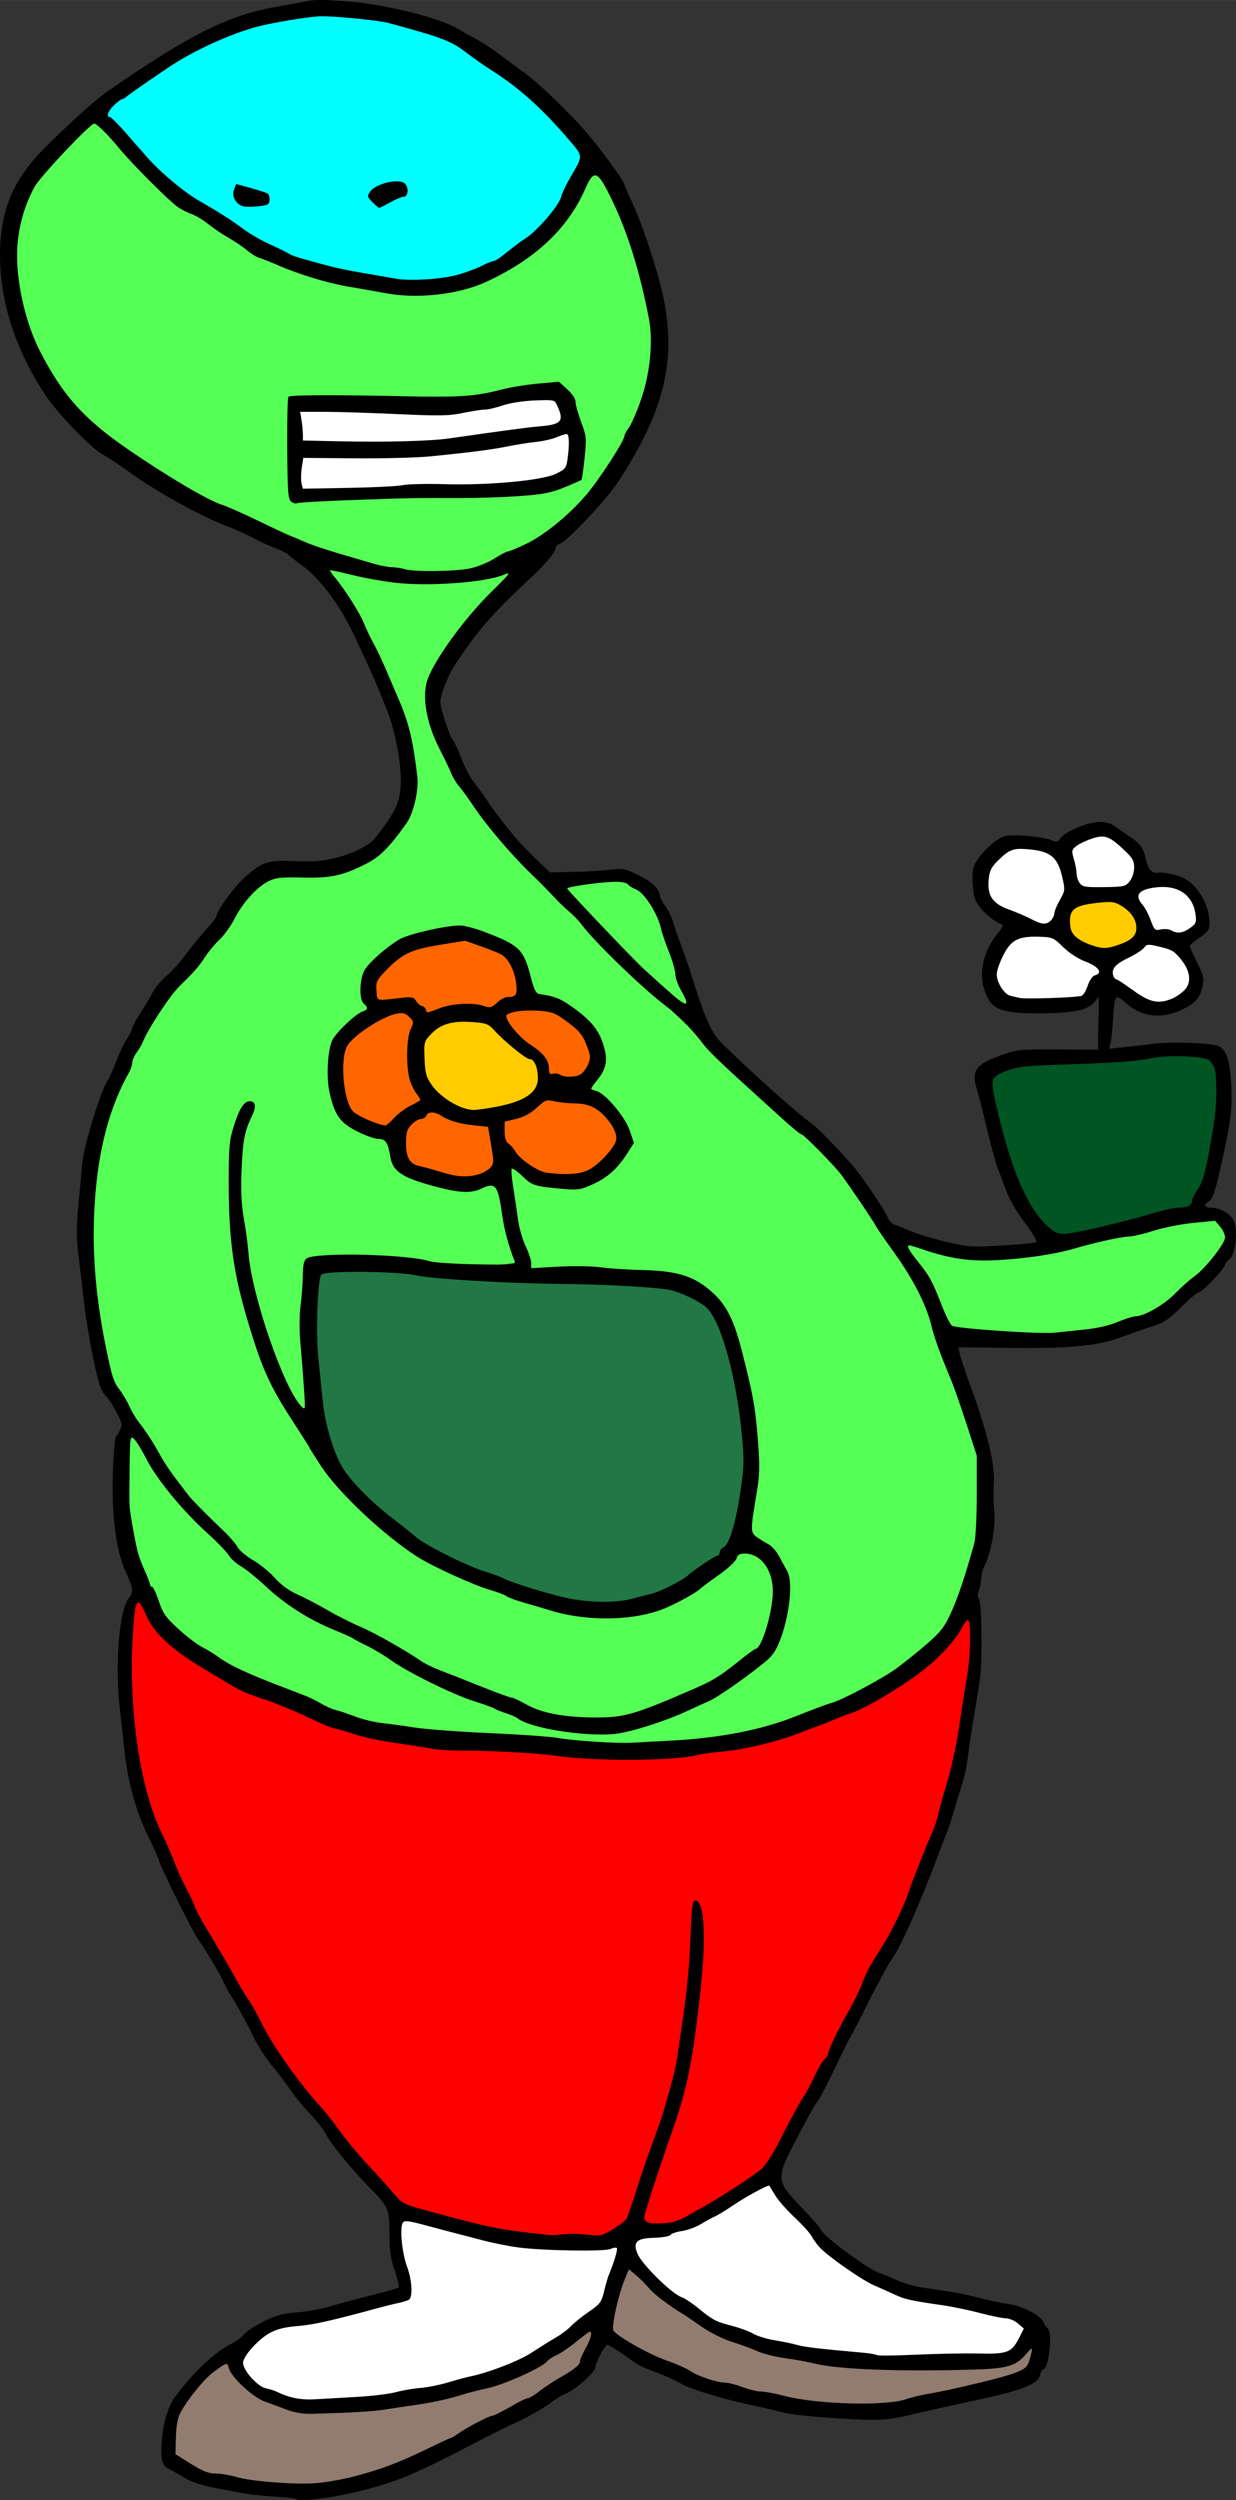 <?xml version="1.0" encoding="UTF-8"?>
<svg width="145.27mm" height="293.82mm" version="1.1" viewBox="0 0 514.75 1041.1" xmlns="http://www.w3.org/2000/svg">
<rect x="0" y="0" width="514.75" height="1041.1" fill="#333333" stroke="none"/>
<g fill-rule="evenodd" shape-rendering="auto">
<path d="m146.28 529.44c-4.13 0.218-8.486-0.252-12.46 1.004-1.652 2.606-1.122 6.018-1.486 8.97-0.372 11.554-0.729 23.163 0.843 34.653 1.169 12.461 2.884 25.274 8.871 36.462 5.384 8.74 13.503 15.331 21.229 21.912 6.943 5.739 14.061 11.416 22.325 15.155 7.297 3.813 15.007 6.687 22.738 9.465 12.137 4.803 24.785 8.798 37.833 10.017 9.627 0.955 19.298-1.075 28.332-4.29 5.721-2.46 11.222-5.474 16.043-9.441 2.842-2.231 6.11-3.86 9.017-5.962 0.656-1.293 1.312-2.63 2.567-3.491 3.104-3.744 3.55-8.884 4.779-13.42 2.267-10.211 3.558-20.713 2.484-31.167-1.496-15.617-4.101-31.307-9.687-46.026-1.734-4.495-4.204-9.046-8.689-11.311-5.938-3.713-12.805-5.704-19.786-5.994-27.137-2.095-54.408-1.316-81.549-3.421-8.034-0.345-15.93-1.904-23.923-2.618-6.484-0.398-12.986-0.491-19.48-0.497z" color="#000000" color-rendering="auto" fill="#217844" image-rendering="auto" solid-color="#000000" style="isolation:auto;mix-blend-mode:normal"/>
<path d="m489.45 439.67c-7.404-0.15-14.593 1.919-21.963 2.227-13.413 1.065-26.893 0.917-40.3 2.046-4.481 0.432-9.082 1.581-12.783 4.228-1.943 2.01-1.003 5.117-0.697 7.56 2.656 12.683 5.927 25.321 10.963 37.288 3.3 7.541 7.508 15.179 14.382 20.019 3.102 1.805 6.838 0.557 10.136 0.104 12.298-2.423 24.361-5.878 36.466-9.072 2.927-0.881 6.037-0.77 8.982-1.516 1.181-0.258 1.93-1.269 1.969-2.436 1.412-3.664 4.087-6.753 4.956-10.651 2.203-8.361 3.454-16.946 4.711-25.491 0.536-6.251 0.893-12.628-0.184-18.839-0.659-2.475-2.804-4.64-5.45-4.797-3.692-0.606-7.455-0.675-11.189-0.67z" color="#000000" color-rendering="auto" fill="#052" image-rendering="auto" solid-color="#000000" style="isolation:auto;mix-blend-mode:normal"/>
<path d="m193.25 425.37c-4.118-0.07-8.466 0.63-11.78 3.253-1.814 1.571-3.887 3.216-4.637 5.588-0.645 3.212-0.114 6.52 0.013 9.761 0.109 2.759 0.944 5.481 2.641 7.685 3.813 5.151 9.453 8.991 15.692 10.496 3.756 0.538 7.513-0.462 11.208-1.033 5.088-1.063 10.475-2.179 14.626-5.51 2.169-1.721 3.335-4.486 3.132-7.239-0.113-2.396-0.437-5.103-2.176-6.907-1.075-0.72-2.436-0.886-3.448-1.739-5.5-3.639-10.008-8.518-14.887-12.913-1.743-1.078-3.935-1.033-5.914-1.289-1.487-0.114-2.978-0.161-4.469-0.152z" color="#000000" color-rendering="auto" fill="#fc0" image-rendering="auto" solid-color="#000000" style="isolation:auto;mix-blend-mode:normal"/>
<path d="m461.44 375.48c-3.637 0.156-7.293 0.539-10.825 1.449-2.043 0.527-4.257 1.685-4.842 3.882-0.454 1.722-0.223 3.544-0.142 5.301 0.416 2.887 2.886 4.914 5.357 6.13 2.426 1.154 4.974 2.171 7.64 2.589 2.687 0.255 5.32-0.496 7.798-1.46 2.47-0.961 5.343-2.038 6.537-4.611 1.022-2.777 0.08-5.995-1.77-8.207-1.862-2.083-4.17-3.894-6.845-4.786-0.945-0.258-1.935-0.294-2.909-0.286z" color="#000000" color-rendering="auto" fill="#fc0" image-rendering="auto" solid-color="#000000" style="isolation:auto;mix-blend-mode:normal"/>
<path d="m228.22 458.08c-2.307 0.208-3.763 2.318-5.497 3.599-2.526 2.325-5.738 3.639-9.057 4.348-1.262 0.396-2.7 0.505-3.826 1.18 0.256 2.552-0.151 5.253 0.745 7.702 1.043 1.763 2.867 2.892 3.866 4.701 2.007 3.047 5.188 5.064 8.242 6.935 2.198 1.364 4.709 2.121 7.292 2.236 3.419 0.404 6.891 0.242 10.314-0.042 3.526-0.277 6.72-2.097 9.208-4.539 2.737-2.681 5.763-5.399 7.153-9.065 0.728-2.483-0.763-4.919-1.988-6.976-2.705-4.205-6.827-7.952-11.976-8.561-4.284-0.458-8.621-0.426-12.843-1.385-0.539-0.088-1.086-0.16-1.634-0.133z" color="#000000" color-rendering="auto" fill="#f60" image-rendering="auto" solid-color="#000000" style="isolation:auto;mix-blend-mode:normal"/>
<path d="m221.33 420.68c-3.46 0.102-7.195-0.072-10.296 1.718-0.778 1.026 0.185 2.37 0.647 3.325 2.749 4.351 6.631 7.926 10.914 10.73 2.752 1.983 5.586 4.592 5.819 8.198 0.2 0.866-0.13 2.193 0.775 2.717 1.342 0.074 2.795-0.437 4.028 0.377 2.223 1.122 4.836 0.786 7.199 0.379 2.824-0.785 4.319-3.725 5.182-6.297 0.682-3.014-0.809-5.965-2.005-8.65-1.115-2.615-3.145-4.648-5.356-6.365-3.269-2.553-6.721-5.404-11.018-5.809-1.949-0.29-3.923-0.332-5.89-0.324z" color="#000000" color-rendering="auto" fill="#f60" image-rendering="auto" solid-color="#000000" style="isolation:auto;mix-blend-mode:normal"/>
<path d="m187.15 392.62c-5.939 1.083-12.112 1.705-17.636 4.306-4.484 2.282-7.891 6.117-11.303 9.715-0.921 1.146-1.931 2.473-1.604 4.031 0.149 1.726-0.24 3.635 0.568 5.231 1.066 1.053 2.773 0.438 4.092 0.455 3.289-0.218 6.582-0.97 9.868-0.78 2.161 0.229 2.499 3.291 4.652 3.525 1.167 0.374 1.266 1.783 2.026 2.534 1.366 0.174 2.653-0.709 3.938-1.061 5.487-2.193 11.577-2.881 17.406-1.99 1.916 0.186 3.843 1.501 5.771 0.739 2.255-1.264 3.952-3.711 6.704-3.944 1.303-0.125 3.219-0.2 3.489-1.836 0.538-4.27-0.627-8.672-2.726-12.39-1.155-2.155-3.018-3.913-5.364-4.687-4.37-1.827-8.857-3.368-13.33-4.912-2.184 0.354-4.368 0.708-6.552 1.062z" color="#000000" color-rendering="auto" fill="#f60" image-rendering="auto" solid-color="#000000" style="isolation:auto;mix-blend-mode:normal"/>
<path d="m166.86 421.74c-4.274 0.345-8.099 2.605-11.73 4.71-3.835 2.437-7.754 5.038-10.503 8.724-1.69 3.016-1.748 6.627-1.851 9.998 0.074 5.181 0.628 10.479 2.574 15.322 0.801 2.187 2.784 3.552 4.785 4.548 3.289 1.663 6.734 3.221 10.387 3.833 2.234-1.132 3.591-3.425 5.587-4.896 2.407-2.114 5.294-3.515 8.072-5.062 0.48-0.315 1.53-0.775 0.842-1.457-1.888-2.889-3.868-5.836-4.504-9.295-1.033-5.614-1.004-11.473-3e-3 -17.08 0.192-1.826 1.375-3.377 1.621-5.181-0.114-1.584-1.628-2.607-2.746-3.539-0.726-0.528-1.655-0.653-2.531-0.625z" color="#000000" color-rendering="auto" fill="#f60" image-rendering="auto" solid-color="#000000" style="isolation:auto;mix-blend-mode:normal"/>
<path d="m179.68 463.17c-0.997-6e-3 -2.129 0.41-2.409 1.458-0.986 1.477-3.074 0.996-4.318 2.149-1.968 1.405-3.804 3.433-3.842 5.99-0.22 3.159-0.445 6.519 0.804 9.505 0.804 1.99 2.813 3.079 4.82 3.493 5.314 1.258 10.461 3.222 15.863 4.099 3.605 0.083 7.395 0.224 10.704-1.462 1.698-0.882 3.783-2.018 4.166-4.071 0.167-3.666-0.797-7.276-1.309-10.885-0.324-1.428-0.375-3.022-0.861-4.36-6.576-0.852-13.573-1.05-19.387-4.606-1.29-0.758-2.697-1.407-4.232-1.31z" color="#000000" color-rendering="auto" fill="#f60" image-rendering="auto" solid-color="#000000" style="isolation:auto;mix-blend-mode:normal"/>
<path d="m458.71 348.24c-2.861 0.143-5.542 1.339-8.11 2.518-1.468 0.796-3.141 1.598-3.978 3.119-0.477 1.564 0.36 3.151 0.657 4.672 0.633 2.163 0.805 4.405 1.151 6.619 0.365 1.762 1.356 3.783 3.322 4.093 3.392 0.504 6.844 0.262 10.261 0.242 2.199-0.135 4.5 0.072 6.605-0.689 2.075-1.121 3.163-3.457 3.693-5.66 0.185-1.384 0.26-2.836-0.062-4.203-0.847-2.439-3.012-4.063-4.761-5.84-2.177-1.94-4.42-4.205-7.394-4.782-0.457-0.079-0.921-0.103-1.384-0.09z" color="#000000" color-rendering="auto" fill="#fff" image-rendering="auto" solid-color="#000000" style="isolation:auto;mix-blend-mode:normal"/>
<path d="m424.63 353.37c-2.219-0.089-4.392 0.732-6.083 2.153-2.169 1.817-4.435 3.699-5.819 6.213-1.121 2.285-1.232 4.914-1.226 7.414 0.042 2.58 1.147 5.13 3.136 6.802 2.505 2.168 5.833 2.939 8.8 4.248 3.087 1.174 5.977 2.779 9.007 4.08 1.688 0.696 3.91 0.713 5.187-0.781 1.247-1.036 1.582-2.668 1.872-4.168 0.82-2.725 2.616-5.022 3.607-7.675 0.649-2.511-0.307-5.064-0.837-7.506-0.83-3.191-2.134-6.638-5.123-8.395-3.14-1.836-6.888-2.089-10.435-2.353-0.695-0.032-1.39-0.046-2.085-0.033z" color="#000000" color-rendering="auto" fill="#fff" image-rendering="auto" solid-color="#000000" style="isolation:auto;mix-blend-mode:normal"/>
<path d="m430.64 389.93c-3.196 5.8e-4 -6.686 0.33-9.19 2.54-2.443 2.152-3.765 5.233-5.073 8.142-0.995 2.394-1.875 5.104-0.978 7.67 0.808 2.425 2.278 4.742 4.431 6.175 2.816 1.037 5.844 1.488 8.839 1.514 6.952-0.189 13.928-0.188 20.847-0.955 0.91-0.012 1.718-0.514 2.133-1.326 1.444-2.157 1.733-5.021 3.656-6.847 0.77-0.743 2.286-0.729 2.555-1.958 0.113-1.334-1.204-2.167-2.141-2.868-2.784-1.631-5.965-2.505-8.603-4.395-2.729-1.77-4.922-4.205-7.451-6.222-2.207-1.657-5.124-1.321-7.716-1.462-0.437-7e-3 -0.874-9e-3 -1.311-6e-3z" color="#000000" color-rendering="auto" fill="#fff" image-rendering="auto" solid-color="#000000" style="isolation:auto;mix-blend-mode:normal"/>
<path d="m478.38 393.3c-1.313-0.118-1.887 1.277-2.808 1.925-3.126 2.621-7.205 3.756-10.377 6.305-1.276 1.012-2.29 2.636-1.836 4.317 0.189 1.047 0.891 2.013 1.931 2.335 4.775 2.653 8.773 6.695 13.986 8.549 2.116 0.707 4.446 0.597 6.593 0.087 3.167-0.95 6.229-2.676 8.288-5.309 1.853-2.587 1.359-6.106-0.025-8.787-1.243-2.318-2.889-4.451-4.865-6.189-2.306-1.76-5.287-2.141-8.021-2.842-0.944-0.193-1.899-0.391-2.866-0.39z" color="#000000" color-rendering="auto" fill="#fff" image-rendering="auto" solid-color="#000000" style="isolation:auto;mix-blend-mode:normal"/>
<path d="m483.78 369.23c-2.877 0.148-5.939 0.347-8.461 1.879-1.046 0.606-1.627 1.876-1.255 3.05 0.634 1.953 2.34 3.298 3.163 5.163 1.333 2.268 1.984 4.853 3.249 7.148 0.424 0.858 1.453 1.099 2.318 0.853 1.792-0.34 3.772-0.438 5.416 0.502 1.926 1.041 4.34 0.724 6.162-0.394 1.373-0.839 2.927-1.739 3.642-3.247 0.471-2.057-0.026-4.211-0.586-6.202-1.097-3.708-4.044-6.808-7.756-7.951-1.892-0.631-3.903-0.848-5.891-0.802z" color="#000000" color-rendering="auto" fill="#fff" image-rendering="auto" solid-color="#000000" style="isolation:auto;mix-blend-mode:normal"/>
<path d="m226.66 166.59c-6.501-0.055-13.084 0.53-19.262 2.655-4.019 1.296-8.289 1.22-12.394 2.129-4.403 0.94-8.875 1.494-13.384 1.345-14.252-0.102-28.472-1.197-42.725-1.307-4.595-2e-3 -9.201-0.237-13.791-0.022-0.686 0.186 0.077 1.076-0.028 1.544 0.525 3.502 0.98 7.03 0.935 10.576 2.633 0.294 5.445 0.189 8.149 0.306 15.914 0.328 31.857 0.523 47.75-0.516 7.3-0.674 14.535-1.928 21.803-2.876 8.149-1.184 16.319-2.19 24.5-3.105 1.828-0.322 4.162-0.579 5.199-2.342 0.764-2.047-0.38-4.2-1.166-6.066-0.434-1.038-1.083-2.282-2.398-2.24-1.058-0.109-2.126-0.074-3.188-0.081z" color="#000000" color-rendering="auto" fill="#fff" image-rendering="auto" solid-color="#000000" style="isolation:auto;mix-blend-mode:normal"/>
<path d="m235.57 180.71c-3.01 0.607-5.801 2.034-8.845 2.544-4.786 0.853-9.646 1.317-14.42 2.283-11.848 2.224-23.862 3.482-35.868 4.504-12.887 0.834-25.814 0.482-38.72 0.558-3.841-3e-3 -7.682-7e-3 -11.522-0.01-0.657 3.285-1.146 6.778-0.862 10.182 0.122 0.971 0.294 2.004 0.669 2.876 12.24-0.117 24.487-0.266 36.711-0.947 4.21-0.296 8.383-0.984 12.615-0.916 12.323-0.088 24.681 0.418 36.967-0.825 6.266-0.693 12.672-1.121 18.661-3.231 2.071-0.882 4.66-1.936 5.18-4.403 0.73-3.695 1.15-7.514 0.79-11.276-0.083-0.769-0.426-1.556-1.355-1.339z" color="#000000" color-rendering="auto" fill="#fff" image-rendering="auto" solid-color="#000000" style="isolation:auto;mix-blend-mode:normal"/>
<path d="m138.19 236.88c-2.11 1.609 1.98 4.86 2.662 6.618 12.269 18.152 21.234 38.538 28.346 59.204 3.55 13.756 7.306 30.492-2.631 42.582-8.164 12.138-22.146 19.614-36.784 19.564-8.383 0.403-18.643-1.266-24.335 6.548-7.547 7.336-11.475 17.382-19.053 24.734-8.114 10.728-18.08 19.965-24.567 31.916-6.138 8.426-8.357 18.541-13.08 27.684-14.432 36.661-11.951 77.876-2.724 115.49 6.115 16.239 17.362 29.949 26.542 44.51 12.788 15.69 26.809 30.489 42.784 42.945 12.516 10.242 28.429 15.032 42.164 23.376 17.005 10.475 35.386 18.314 54.048 25.327 17.522 8.948 38.626 10.785 57.361 4.746 17.57-6.565 35.829-14.393 48.703-28.48 3.979-10.185 7.884-23.439 0.765-33.142-3.235-3.949-10.824-5.722-13.471-0.27-13.956 12.181-30.801 23.102-50.04 22.786-24.273 0.243-47.137-9.81-68.984-19.327-19.169-9.005-35.515-23.491-48.537-40.019-13.055-19.079-26.808-38.453-32.607-61.193-8.679-24.52-9.452-50.955-7.923-76.664 0.828-5.855 2.166-13.093 7.241-16.7 2.421 0.924-0.176 5.082-0.359 6.844-6.465 18.184-3.155 38.089-0.646 56.726 3.92 22.175 9.916 44.698 22.332 63.713 2.752 1.967 1.885-3.529 1.872-4.784-1.059-18.333-1.997-36.91 0.126-55.168 2.093-4.42 8.649-2.45 12.522-3.411 24.946-1.316 49.682 6.703 74.576 2.841 1.543-1.515-1.615-4.591-1.419-6.609-3.134-7.934-2.741-16.982-6.359-24.652-3.954-3.096-9.148 1.795-13.704 0.568-9.539-1.046-20.156-2.804-27.615-9.247-3.333-3.722-1.466-10.959-7.687-12.191-9.553-2.302-19.232-9.228-19.677-19.866-0.72-8.585-2.069-19.187 5.512-25.307 2.741-3.536 7.033-5.809 10.011-8.803-4.243-5.592-3.428-14.167 2.111-18.715 9.337-10.604 24.277-15.31 38.086-14.276 10.1 2.28 22.781 5.987 25.692 17.398 2.091 4.305 1.488 11.496 8.05 10.946 11.885 3.63 24.913 13.962 23.812 27.6-0.048 4.451-5.981 7.455-4.903 11.832 6.622 2.024 10.438 9.237 14.193 14.714 3.345 4.305 2.881 8.373-1.146 12.057-5.476 8.089-14.589 14.088-24.695 12.847-7.532 0.61-14.68-2.358-20.057-7.496-3.693-1.732-1.897 4.738-1.749 6.417 1.17 11.316 4.238 22.304 7.265 33.155-0.428 4.349 5.873 1.678 8.188 2.077 18.286-0.536 36.796 0.207 54.828 3.343 14.26 3.373 22.051 17.43 25.031 30.703 6.88 23.605 8.431 48.653 4.583 72.927-0.957 6.843 8.922 7.4 10.871 13.116 7.765 10.879 4.23 25.361-0.649 36.656-7.045 10.33-18.657 16.523-29.137 22.852-14.464 6.944-29.821 14.525-46.331 13.095-12.774 0.17-25.543-2.246-36.891-8.218-18.735-6.539-36.802-14.926-53.56-25.592-16.367-9.026-34.329-15.686-48.115-28.769-19.392-17.128-38.994-35.009-51.502-58.023-0.635-1.975-3.508-2.854-3.423-0.022-1.768 22.005-0.641 45.553 10.798 65.05 5.011 14.228 19.784 21.55 32.084 28.541 14.467 7.132 29.588 12.856 44.331 19.349 31.543 9.774 65.084 7.902 97.567 11.73 31.092 0.431 63.383 1.936 92.839-9.842 22.512-7.92 45.423-18.53 61.15-37.06 6.923-10.836 9.973-23.741 13.818-35.809-0.203-12.737 1.473-25.746 0.154-38.322-6.523-21.022-14.975-41.385-21.965-62.234-9.552-18.398-21.697-35.417-33.972-52.084-15.166-18.982-35.605-32.704-52.156-50.378-19.505-20.176-41.501-37.772-60.092-58.822-23.329-22.408-46.849-46.792-58.365-77.627-4.139-10.063-2.235-21.534 4.098-30.263 7.525-12.434 18.851-22.098 27.112-33.844-19.44 4.654-40.134 4.541-59.854 1.125-4.504-0.915-8.967-2.129-13.463-3.019z" color="#000000" color-rendering="auto" fill="#5f5" image-rendering="auto" solid-color="#000000" style="isolation:auto;mix-blend-mode:normal"/>
<path d="m211.53 238.68c-0.202 0.012-0.408 0.054-0.593 0.136-0.095 0.067-9e-3 0.217 0.096 0.181 0.074-0.012 0.147-0.03 0.22-0.047-0.726 1.017-1.478 2.015-2.227 3.015-0.09 0.093 0.058 0.237 0.148 0.145 0.459-0.443 0.889-0.914 1.327-1.378 0.413-0.458 0.847-0.905 1.18-1.427 0.087-0.152 0.199-0.356 0.097-0.526-0.055-0.077-0.158-0.098-0.247-0.098z" color="#000000" color-rendering="auto" fill="#5f5" image-rendering="auto" solid-color="#000000" style="isolation:auto;mix-blend-mode:normal"/>
<path d="m137.53 237.36c-0.076-2e-3 -0.182-2.4e-4 -0.207 0.09-0.036 0.154 0.051 0.299 0.115 0.433 0.035 0.063 0.07 0.162 0.159 0.15 0.073-5e-3 0.099-0.084 0.098-0.146 0.014-0.132 0.051-0.26 0.097-0.384 0.027-0.073-0.041-0.15-0.116-0.141-0.049-2e-3 -0.098-2e-3 -0.147-2e-3z" color="#000000" color-rendering="auto" fill="#5f5" image-rendering="auto" solid-color="#000000" style="isolation:auto;mix-blend-mode:normal"/>
<path d="m54.914 598.55c-0.107 6e-3 -0.21 0.062-0.28 0.142-0.041 0.046-0.028 0.127 0.028 0.155 0.041 0.023 0.091 8e-3 0.127-0.018 0.059-0.037 0.124-0.061 0.186-0.09 0.055-0.03 0.067-0.113 0.022-0.157-0.021-0.023-0.053-0.033-0.084-0.032z" color="#000000" color-rendering="auto" fill="#5f5" image-rendering="auto" solid-color="#000000" style="isolation:auto;mix-blend-mode:normal"/>
<path d="m99.422 644.87c-0.059 0.01-0.098 0.076-0.077 0.132 0.021 0.049 0.064 0.085 0.095 0.127 0.419 0.503 0.889 0.96 1.375 1.397 0.433 0.387 0.88 0.757 1.339 1.111 0.041 0.037 0.112 0.041 0.15-4e-3 0.042-0.042 0.031-0.117-0.016-0.152-0.6-0.552-1.2-1.105-1.795-1.662-0.328-0.306-0.654-0.615-0.982-0.921-0.024-0.024-0.057-0.034-0.09-0.029z" color="#000000" color-rendering="auto" fill="#5f5" image-rendering="auto" solid-color="#000000" style="isolation:auto;mix-blend-mode:normal"/>
<path d="m316.35 684.86c-0.082 0.055-0.143 0.138-0.215 0.205-0.486 0.502-0.987 0.989-1.479 1.484-0.06 0.064 2e-3 0.176 0.087 0.164 0.275-0.028 0.518-0.187 0.719-0.368 0.356-0.326 0.634-0.725 0.888-1.132 0.045-0.082 0.107-0.157 0.136-0.245 0.01-0.075-0.067-0.135-0.138-0.108z" color="#000000" color-rendering="auto" fill="#5f5" image-rendering="auto" solid-color="#000000" style="isolation:auto;mix-blend-mode:normal"/>
<path d="m246.13 725.08c-0.245 0.11 0.061 0.268 0.211 0.216 3.751 0.276 7.509 0.451 11.268 0.558 2.27 0.065 4.543 0.046 6.811-0.097 2.114-0.119 4.228-0.239 6.341-0.357 0.241-0.125-0.078-0.265-0.226-0.197-5.314 0.082-10.629 0.026-15.943-0.024-2.795-0.021-5.59-0.098-8.385-0.1-0.026 1.9e-4 -0.052 3.8e-4 -0.078 5.7e-4z" color="#000000" color-rendering="auto" fill="#5f5" image-rendering="auto" solid-color="#000000" style="isolation:auto;mix-blend-mode:normal"/>
<path d="m256.04 367.06c-5.463 0.17-10.898 0.886-16.285 1.779-1.22 0.294-2.574 0.354-3.668 1.006-0.144 0.462 0.532 0.798 0.73 1.177 7.192 8.001 14.687 15.724 22.15 23.473 4.41 4.546 8.825 9.096 13.589 13.277 3.731 3.309 7.354 6.773 11.407 9.692 0.515 0.284 1.316 0.957 1.868 0.422 0.5-1.086-0.441-2.159-0.807-3.136-1.512-3.13-3.435-6.213-3.695-9.766-0.84-5.122-3.236-9.801-4.79-14.713-1.073-3.097-1.59-6.392-3.147-9.317-1.81-3.633-3.919-7.28-7.078-9.909-1.623-1.058-3.519-1.698-4.936-3.064-1.573-0.976-3.557-0.885-5.337-0.92z" color="#000000" color-rendering="auto" fill="#5f5" image-rendering="auto" solid-color="#000000" style="isolation:auto;mix-blend-mode:normal"/>
<path d="m505.76 508.21c-6.187 0.679-12.429 1.067-18.521 2.431-4.979 0.921-9.717 2.797-14.688 3.75-3.225 0.514-6.5 0.763-9.691 1.515-6.196 1.257-12.283 2.984-18.382 4.622-9.155 2.237-18.552 3.392-27.952 3.963-6.46 0.355-12.986 0.351-19.348-0.904-6.059-1.102-11.851-3.251-17.741-5.002-0.483-0.203-1.385-0.256-1.353 0.488 0.224 1.542 1.374 2.754 2.212 4.007 2.833 3.709 5.992 7.25 7.911 11.551 2.568 5.116 4.197 10.663 6.89 15.722 0.534 0.832 0.963 2.064 2.131 2.112 5.621 0.956 11.328 1.287 17.005 1.746 7.424 0.472 14.857 1.052 22.301 0.959 4.417 2e-3 8.78-0.771 13.171-1.145 5.901-0.559 11.819-1.609 17.297-3.952 2.26-0.905 4.594-1.64 7.021-1.924 3.338-0.746 6.334-2.532 9.206-4.325 3.051-1.899 5.633-4.415 8.192-6.909 2.236-2.185 4.654-4.15 7.103-6.084 3.874-3.471 7.305-7.457 10.146-11.815 0.84-1.476 2.106-3.156 1.458-4.947-0.74-2.258-2.342-4.102-3.998-5.747-0.107-0.076-0.237-0.123-0.369-0.113z" color="#000000" color-rendering="auto" fill="#5f5" image-rendering="auto" solid-color="#000000" style="isolation:auto;mix-blend-mode:normal"/>
<path d="m57.444 667.07c-1.925 1.398-1.472 4.561-2.009 6.67-0.789 15.296-0.762 30.686 0.511 45.954 1.879 16.898 5.808 33.688 13.39 48.988 6.926 16.852 15.055 33.203 24.647 48.701 5.929 10.292 12.136 20.406 17.806 30.844 7.298 12.624 16.655 23.844 25.987 34.98 9.287 11.978 18.958 23.792 30.05 34.153 5.397 2.814 11.639 3.739 17.427 5.566 16.825 4.631 34.105 8.35 51.656 7.861 5.75-0.436 11.981 0.999 17.399-1.466 2.397-1.659 5.268-3.132 7.117-5.282 6.804-21.763 15.837-42.893 20.578-65.255 3.755-20.89 5.368-42.073 6.673-63.232 0.399-1.052-0.288-3.361 0.941-3.735 3.737 2.954 2.353 8.492 2.793 12.638 0.314 19.461-2.37 38.843-5.785 57.95-4.517 20.679-13.073 40.218-18.415 60.664-0.414 2.955 3.235 3.109 5.272 2.938 4.524 0.239 9.04-0.586 12.894-3.068 10.784-5.905 21.528-12.126 31.201-19.743 6.017-7.154 9.328-16.124 14.096-24.095 4.713-7.787 8.375-16.199 13.594-23.662 3.191-9.373 8.865-17.716 12.892-26.752 5.112-12.048 13.187-22.547 18.083-34.706 4.686-11.505 9.219-23.079 13.671-34.677 4.871-15.687 8.86-31.67 11.107-47.961 1.693-11.89 4.508-24.006 2.773-36.048-0.226-1.766-1.747-0.419-2.152 0.498-6.344 9.969-14.935 18.367-24.901 24.691-9.751 6.674-20.233 12.257-31.459 16.007-14.956 5.809-30.203 11.526-46.34 12.75-10.223 1.495-20.446 3.326-30.832 3.014-14.557 0.106-29.143-0.241-43.59-2.143-18.7-1.779-37.661-0.386-56.169-4.105-15.025-2.206-29.856-6.076-43.513-12.84-10.707-4.995-22.457-7.651-32.406-14.225-10.975-6.899-23.485-13.17-30.242-24.752-1.588-2.097-2.17-6.011-4.747-7.118z" color="#000000" color-rendering="auto" fill="#f00" image-rendering="auto" solid-color="#000000" style="isolation:auto;mix-blend-mode:normal"/>
<path d="m251.93 930.05c-0.516 0.11-1.029 0.241-1.552 0.319-1.229 0.206-2.472 0.285-3.718 0.328-0.134 0.018-0.096 0.218 0.031 0.205 0.714 0.089 1.433 0.129 2.153 0.11 1.089-8.8e-4 2.158-0.315 3.14-0.77 0.091-0.051 0.052-0.197-0.054-0.192z" color="#000000" color-rendering="auto" fill="#f00" image-rendering="auto" solid-color="#000000" style="isolation:auto;mix-blend-mode:normal"/>
<path d="m245.74 970.76c-1.443 0.493-2.52 1.745-3.789 2.563-3.707 2.907-7.407 5.889-11.668 7.96-2.017 0.989-3.361 2.869-5.346 3.9-6.178 3.504-12.769 6.277-19.533 8.429-5.321 1.39-10.702 2.648-15.97 4.265-9.751 2.737-19.857 3.84-29.847 5.365-9.968 1.292-20.046 1.416-30.081 1.692-4.434 0.207-8.7-1.167-12.801-2.724-4.137-1.587-8.565-2.814-11.985-5.773-3.514-2.829-7.096-5.922-9.091-10.06-0.399-0.693-0.378-2.132-1.426-2.151-2.001 0.594-3.591 2.115-5.273 3.295-4.777 3.792-8.481 8.742-11.921 13.73-1.785 2.521-3.23 5.357-3.526 8.476-0.36 4.095-0.59 8.221-0.579 12.329 3.459 2.32 7.086 4.435 10.726 6.474 2.258 1.333 4.889 1.623 7.449 1.759 5.054 0.48 9.867 2.289 14.929 2.756 7.213 0.847 14.474 1.459 21.743 1.242 7.323 0.059 14.525-1.588 21.582-3.379 9.039-2.336 17.764-5.741 26.169-9.787 4.453-2.175 8.984-4.188 13.434-6.365 3.352-2.003 6.61-4.17 10.114-5.913 2.374-1.314 4.894-2.318 7.434-3.252 4.971-2.188 9.402-5.486 14.56-7.248 3.296-1.83 6.116-4.399 9.371-6.305 3.501-2.312 7.412-4.1 10.472-7.019 1.038-1.084 0.905-2.744 1.69-3.988 1.206-2.879 3.117-5.53 3.686-8.641-6e-3 -0.483 0.209-1.577-0.524-1.627z" color="#000000" color-rendering="auto" fill="#917c6f" image-rendering="auto" solid-color="#000000" style="isolation:auto;mix-blend-mode:normal"/>
<path d="m261.92 944.88c-1.041 1.565-1.548 3.488-2.285 5.225-2.111 5.851-3.663 11.928-4.469 18.098-0.163 1.088-0.175 2.345 0.824 3.062 3.553 3.144 7.845 5.301 11.978 7.569 5.152 2.804 10.754 4.592 16.105 6.945 2.966 1.346 5.643 3.283 8.763 4.313 3.317 1.309 6.817 2.074 10.357 2.439 4.984 0.933 9.62 3.454 14.767 3.615 6.059 0.829 11.917 2.751 18.006 3.441 9.867 1.339 19.85 1.7 29.794 1.278 4.681-0.133 9.352-0.816 13.817-2.249 6.767-1.712 13.685-2.739 20.467-4.389 7.559-1.797 15.196-3.393 22.555-5.92 2.378-0.873 5.277-1.954 6.016-4.673 0.516-1.75 1.291-3.523 1.276-5.368-0.214-0.761-1.039 0.014-1.319 0.33-2.21 2.507-4.541 5.186-7.853 6.191-5.232 1.623-10.828 1.487-16.261 1.761-17.351 0.502-34.742 0.56-52.063-0.694-6.102-0.423-12.11-1.577-18.087-2.838-6.455-1.218-13.092-1.828-19.23-4.315-6.555-2.714-13.563-4.408-19.668-8.123-5.427-3.346-10.615-7.066-15.963-10.537-4.314-2.746-8.055-6.253-11.53-9.979-1.911-1.797-3.761-3.748-5.957-5.184l-0.04 3e-3z" color="#000000" color-rendering="auto" fill="#917c6f" image-rendering="auto" solid-color="#000000" style="isolation:auto;mix-blend-mode:normal"/>
<path d="m168.99 924.75c-1.956-6.2e-4 -1.913 2.512-1.958 3.892-0.274 6.101 1.18 12.089 3.05 17.847 0.789 3.293 1.427 6.882 0.558 10.19-0.751 1.588-2.908 1.344-4.302 1.954-15.14 3.595-30.012 8.674-45.575 10.148-4.744 0.462-9.331 2.362-12.807 5.661-2.711 2.552-5.702 5.274-6.845 8.928-0.141 2.83 1.998 5.157 3.666 7.225 2.066 2.527 5.036 4.09 8.178 4.824 4.567 1.652 9.091 3.855 14.063 3.903 8.315 0.01 16.615-0.741 24.911-1.249 6.19-0.327 12.269-1.558 18.327-2.764 5.99-0.887 12.043-1.576 17.841-3.426 8.135-2.227 16.46-3.959 24.198-7.43 7.659-3.123 14.441-7.916 21.436-12.245 4.059-2.899 7.508-6.569 11.672-9.343 2.554-1.736 5.24-3.8 5.936-6.996 1.159-4.439 2.521-8.818 4.183-13.096 0.552-2.195 1.827-4.455 1.42-6.76-1.06-0.753-2.43 0.434-3.578 0.419-7.857 0.907-15.813 0.361-23.707 0.208-10.327-0.248-20.606-1.712-30.559-4.488-9.384-2.293-18.644-5.103-28.076-7.192-0.671-0.113-1.349-0.228-2.033-0.209z" color="#000000" color-rendering="auto" fill="#fff" image-rendering="auto" solid-color="#000000" style="isolation:auto;mix-blend-mode:normal"/>
<path d="m320.1 909.96c-2.975 0.99-5.64 2.749-8.386 4.238-5.416 3.033-10.368 6.855-15.972 9.542-3.118 1.683-6.1 3.718-9.595 4.548-2.475 0.776-5.286 0.82-7.431 2.419-2.86 1.067-6.001 0.742-8.984 1.18-1.828 0.201-4.304 0.387-5.03 2.424-0.6 2.624 0.955 5.169 2.462 7.192 3.623 4.604 7.826 8.752 12.33 12.492 2.638 2.267 6.024 3.358 8.741 5.504 4.079 2.908 7.741 6.72 12.715 8.078 4.572 1.397 9.257 2.551 13.514 4.789 5.762 2.495 12.146 2.729 18.13 4.449 6.932 1.421 14.026 1.794 21.051 2.537 3.981 0.419 8.012 0.617 11.909 1.544 8.246 0.373 16.494-0.363 24.738-0.476 8.637-0.27 17.285-0.027 25.918-0.387 2.575-0.16 5.244-1.217 6.643-3.497 1.404-2.226 2.692-4.562 3.708-6.986-2.158-2.086-4.723-4.171-7.869-4.359-6.477-0.919-12.741-2.969-19.176-4.161-8.156-1.837-16.663-2.123-24.609-4.794-4.943-2.135-9.922-4.24-14.648-6.831-6.116-3.775-12.072-7.873-17.54-12.54-2.506-2.205-4.011-5.23-6.059-7.808-5.022-5.791-11.369-10.55-15.086-17.385-0.439-0.526-0.728-1.576-1.476-1.712z" color="#000000" color-rendering="auto" fill="#fff" image-rendering="auto" solid-color="#000000" style="isolation:auto;mix-blend-mode:normal"/>
<path d="m133.18 6.61c-8.296 0.678-16.521 2.171-24.646 3.951-11.945 3.143-23.331 8.255-33.982 14.469-7.928 4.946-15.513 10.429-23.189 15.735-2.797 1.411-5.394 3.693-6.57 6.649-0.42 1.39 1.413 1.639 2.028 2.514 7.915 7.849 14.502 16.993 23.029 24.244 6.185 5.61 13.333 9.969 20.518 14.154 7.104 4.227 13.45 9.681 21.002 13.156 5.907 2.967 11.831 6.054 18.322 7.545 12.115 3.604 24.646 5.418 37.077 7.545 10.387 0.264 21.117-0.13 30.803-4.3 3.06-1.365 6.171-2.624 9.265-3.889 4.147-2.645 7.814-5.976 11.888-8.737 5.519-4.372 10.619-9.471 14.276-15.524 1.544-3.457 2.869-7.032 4.854-10.282 1.296-2.642 3.444-5.071 3.746-8.087 0.183-3.22-2.732-5.326-4.46-7.662-8.717-10.057-18.172-19.631-29.327-26.998-6.032-3.948-11.794-8.289-17.789-12.289-5.768-3.338-12.344-4.885-18.656-6.85-6.894-2.012-13.906-3.708-21.088-4.241-5.683-0.547-11.385-1.104-17.1-1.102zm31.773 69.254c1.612-0.093 3.807 0.187 4.252 2.071 0.492 1.375 0.342 3.457-1.378 3.846-3.556 0.962-6.644 3.258-10.044 4.472-1.471-1.376-3.342-2.607-4.136-4.513 0.145-2.162 2.478-3.307 4.17-4.213 2.215-1.124 4.643-1.705 7.136-1.663zm-66.318 1.122c4.114 1.2 8.404 2.015 12.313 3.811 1.289 0.712 1.31 2.673 0.643 3.816-2.038 1.355-4.711 0.987-7.066 1.192-2.346 0.146-5.162-0.193-6.315-2.55-1.168-1.641-0.899-3.654-0.062-5.373 0.15-0.284 0.236-0.698 0.488-0.896z" color="#000000" color-rendering="auto" fill="#0ff" image-rendering="auto" solid-color="#000000" style="isolation:auto;mix-blend-mode:normal"/>
<path d="m39.175 51.293c-2.709 1.162-4.502 3.867-6.711 5.754-5.955 6.237-12.167 12.319-17.292 19.273-5.94 9.229-8.399 20.384-8.107 31.279-0.046 11.927 2.905 23.75 7.467 34.715 6.437 14.415 15.817 27.753 28.384 37.461 12.754 9.908 26.446 18.589 40.526 26.482 7.358 4.1 15.468 6.563 22.947 10.422 11.765 5.702 23.736 11.104 36.373 14.588 7.713 2.218 15.371 4.944 23.42 5.596 7.316 1.745 14.911 1.025 22.359 0.895 6.458-0.171 12.83-1.937 18.322-5.373 4.941-2.847 10.513-4.352 15.388-7.354 8.596-4.989 16.002-11.863 22.552-19.287 5.306-6.696 10.099-13.847 14.202-21.341 4.806-9.1 9.216-18.577 11.022-28.79 2.133-10.566 1.357-21.527-1.383-31.905-3.881-16.807-9.065-33.577-17.868-48.51-0.767-1.338-2.569-3.332-4.143-1.86-3.162 4.108-4.747 9.229-7.711 13.497-9.054 14.659-23.773 25.01-39.536 31.416-12.657 4.706-26.612 5.885-39.88 3.322-13.605-2.237-27.324-4.612-40.108-9.99-6.341-2.651-13.16-4.618-18.484-9.152-5.743-3.756-11.467-7.545-17.16-11.374-4.498-2.774-9.72-4.468-13.393-8.451-8.912-8.354-17.217-17.314-25.317-26.447-1.848-1.606-3.405-4.192-5.866-4.865zm192.7 108.02c2.125 0.358 3.27 2.686 4.886 3.91 3.096 2.473 2.809 6.675 4.182 10.061 1.38 4.202 3.199 8.426 2.569 12.949-0.381 4.308-0.403 8.781-1.645 12.936-1.633 1.887-4.443 2.184-6.584 3.357-10.953 4.538-23.09 3.81-34.702 4.323-25.897 0.447-51.879 0.441-77.691 2.421-2.548-0.388-2.238-3.789-2.563-5.72-0.653-12.213-0.451-24.497 0.022-36.712-0.259-1.175 0.387-1.754 1.504-1.563 23.403-0.728 46.836 0.234 70.248-0.131 10.535-0.156 20.486-4.266 30.964-4.943 2.938-0.289 5.874-0.603 8.81-0.89z" color="#000000" color-rendering="auto" fill="#5f5" image-rendering="auto" solid-color="#000000" style="isolation:auto;mix-blend-mode:normal"/>
</g>
<g transform="translate(-77.119 -8.981)">
<path d="m200.37 1049.6c-0.248-0.248-4.368-0.706-9.154-1.017-4.787-0.311-10.573-0.941-12.857-1.401-2.285-0.459-7.685-1.486-12.001-2.282-4.756-0.877-9.483-2.426-12.001-3.932-2.285-1.366-5.308-3.074-6.718-3.794-3.285-1.678-3.815-3.99-3.015-13.158 0.571-6.548 2.729-13.373 5.34-16.892 7.733-10.421 16.939-19.067 23.739-22.294 1.777-0.843 4.022-2.539 4.99-3.769 0.968-1.23 4.715-3.693 8.328-5.473 5.19-2.557 8.022-3.331 13.493-3.686 3.808-0.247 10.247-1.418 14.309-2.603 4.062-1.185 11.955-3.298 17.54-4.697 5.585-1.398 10.426-2.788 10.757-3.088 0.331-0.3-0.392-3.454-1.607-7.008-1.736-5.078-2.212-8.397-2.218-15.495-9e-3 -10.39-0.278-10.997-8.679-19.551-6.445-6.563-15.266-17.233-17.087-20.669-1.723-3.251-4.028-6.204-8.752-11.213-2.155-2.285-5.314-6.231-7.021-8.77-1.706-2.539-5.172-7.108-7.702-10.155-2.529-3.046-5.947-8.447-7.594-12.001-1.647-3.554-5.114-9.956-7.702-14.225-2.589-4.27-4.707-8.085-4.707-8.477 0-0.771-7.544-13.392-10.709-17.916-2.354-3.364-16.062-31.047-16.062-32.435 0-0.544-2.092-5.214-4.649-10.377-4.813-9.721-8.388-22.759-9.648-35.193-0.334-3.3-1.154-10.57-1.821-16.155-2.323-19.455-0.479-42.719 3.774-47.614 1.859-2.14 1.571-4.357-1.375-10.585-4.092-8.65-6.066-23.866-5.414-41.733 0.288-7.886 0.879-14.59 1.315-14.899 0.435-0.309 1.238-1.6 1.783-2.869 0.83-1.932 0.554-3.117-1.694-7.274-1.477-2.731-3.288-5.567-4.023-6.303-0.736-0.736-1.686-2.032-2.112-2.881-1.769-3.525-5.681-22.731-7.084-34.777-0.828-7.108-1.892-16.04-2.366-19.848-1.146-9.218-1.14-12.402 0.049-24.925 0.554-5.839 1.154-12.489 1.332-14.777 0.548-7.021 8.156-31.544 10.76-34.681 0.456-0.549 1.874-3.776 3.152-7.171 1.278-3.395 3.363-7.82 4.634-9.833 1.271-2.013 2.31-4.117 2.31-4.676 0-0.559 1.415-3.163 3.145-5.788 1.73-2.625 4.063-6.549 5.184-8.721 1.121-2.172 3.756-5.358 5.855-7.081 2.099-1.723 5.686-5.695 7.971-8.828 2.285-3.132 6.123-7.838 8.53-10.458 2.406-2.62 4.38-5.2 4.385-5.734 0.02-2.09 7.51-12.36 11.721-16.072 7.528-6.637 9.453-7.258 21.06-6.803 8.212 0.323 11.563 0.034 17.518-1.51 7.099-1.84 13.537-5.171 15.946-8.249 8.327-10.643 10.267-14.803 10.519-22.562 0.28-8.643-2.481-22.838-6.134-31.532-0.64-1.523-2.081-5.054-3.201-7.847-1.121-2.792-3.204-7.57-4.63-10.616-1.425-3.046-3.949-8.447-5.607-12.001-5.655-12.119-14.167-23.517-21.451-28.724-2.643-1.889-5.221-3.918-5.729-4.507-0.508-0.59-3-1.843-5.539-2.785s-6.693-2.854-9.231-4.25-7.316-3.547-10.616-4.783c-10.965-4.105-29.505-14.369-41.08-22.74-4.062-2.938-8.765-6.049-10.451-6.913-4.763-2.442-18.84-16.85-24.035-24.6-13.353-19.922-20.002-41.59-19.136-62.36 0.687-16.463 6.038-28.372 18.323-40.781 8.949-9.039 21.454-20.365 25.808-23.375 35.483-24.529 51.306-32.38 72.263-35.856 3.554-0.589 8.515-1.522 11.023-2.073 3.352-0.735 8.127-0.699 18.001 0.139 15.605 1.323 37.132 6.681 44.827 11.158 2.539 1.477 6.277 3.576 8.308 4.665 2.031 1.089 5.77 3.514 8.308 5.39s7.871 5.812 11.85 8.747c7.017 5.176 20.933 18.863 27.784 27.327 5.723 7.071 13.446 17.819 13.446 18.713 0 0.468 1.431 3.866 3.18 7.552 2.902 6.115 6.255 15.441 10.009 27.839 8.317 27.467 6.681 47.282-5.939 71.905-2.602 5.077-7.149 12.773-10.103 17.101-5.465 8.005-21.058 24.456-24.095 25.42-0.918 0.291-1.67 1.111-1.67 1.821 0 1.555-4.378 6.751-10.468 12.424-15.941 14.85-21.91 21.722-31.68 36.472-2.684 4.053-5.856 12.279-5.856 15.189 0 2.64 3.771 14.082 5.199 15.774 0.661 0.783 2.278 4.285 3.595 7.784 1.317 3.498 3.719 8.027 5.339 10.064 1.62 2.037 4.191 5.614 5.714 7.95 1.523 2.336 5.262 7.302 8.308 11.037 5.329 6.533 7.254 8.584 14.309 15.251l3.231 3.053 9.693-0.204c5.331-0.112 12.187-0.528 15.235-0.925 5.681-0.739 7.023-0.39 14.739 3.829 3.287 1.797 5.956 4.821 5.998 6.795 0.017 0.79 1.082 2.861 2.367 4.602 1.285 1.741 2.788 4.834 3.34 6.872 0.552 2.038 1.966 6.198 3.14 9.245s2.979 8.239 4.009 11.539c5.844 18.719 8.517 24.808 12.789 29.139 9.802 9.933 32.391 30.146 37.59 33.635 2.166 1.454 12.133 11.709 17.495 18.001 3.871 4.543 12.627 17.544 14.161 21.027 0.621 1.411 1.86 2.799 2.753 3.085 0.893 0.286 4.116 1.566 7.162 2.843 3.046 1.277 9.816 3.298 15.044 4.492 8.772 2.003 10.527 2.11 22.771 1.387 7.296-0.43 13.687-1.042 14.201-1.36 0.53-0.327-1.552-3.875-4.805-8.188-3.509-4.652-6.562-9.939-7.856-13.602-1.164-3.296-2.685-7.313-3.381-8.927-0.696-1.615-2.734-9.092-4.529-16.617s-3.685-14.957-4.2-16.516c-2.435-7.375-0.415-10.268 9.68-13.87 7.14-2.548 7.943-2.632 24.158-2.549l16.773 0.086-0.1-2.878c-0.055-1.583 0.012-5.37 0.15-8.417 0.138-3.046 0.216-6.774 0.174-8.283-0.074-2.684-0.105-2.702-1.435-0.803-2.624 3.747-8.251 5.102-21.719 5.229-17.811 0.168-21.764-1.402-24.536-9.747-2.47-7.435-0.216-16.69 5.807-23.848 1.399-1.663 2.135-3.161 1.635-3.329-2.753-0.929-7.017-4.257-9.317-7.273-2.154-2.824-2.686-4.562-2.978-9.729-0.294-5.21-0.018-6.837 1.613-9.475 2.631-4.258 8.689-9.633 11.71-10.391 3.379-0.848 16.19 0.241 19.254 1.638 2.243 1.022 2.691 0.929 4.052-0.847 2.188-2.855 11.465-6.686 16.19-6.686 2.8 0 4.927 0.687 7.128 2.301 1.725 1.266 4.453 3.156 6.061 4.201 3.643 2.366 5.387 4.994 6.192 9.329 0.704 3.792 2.432 5.655 4.906 5.287 2.328-0.346 8.068 0.874 10.813 2.297 6.027 3.127 10.705 11.33 10.705 18.771 0 2.608-0.643 3.539-4.154 6.014-2.285 1.61-4.148 3.16-4.141 3.443 9e-3 0.283 1.406 3.367 3.109 6.854 2.758 5.648 3.002 6.755 2.238 10.155-1.088 4.841-3.402 7.287-9.374 9.906-8.425 3.694-16.522 2.448-22.914-3.528-1.355-1.267-2.924-2.151-3.485-1.964-0.596 0.199-1.192 3.681-1.433 8.379-0.227 4.421-0.694 9.157-1.037 10.524l-0.624 2.486 5.906-0.62c3.248-0.341 9.022-1.01 12.83-1.485 7.515-0.939 24.402-0.286 26.992 1.044 3.185 1.635 4.685 6.41 5.136 16.348 0.469 10.354-0.233 15.66-4.633 34.989-2.093 9.196-3.224 12.49-4.527 13.187-2.482 1.328-2.144 2.711 0.662 2.711 3.86 0 8.409 2.659 9.642 5.636 1.718 4.147 0.606 13.764-1.818 15.727-1.053 0.853-1.915 1.92-1.915 2.372 0 1.433-9.323 11.345-10.671 11.345-0.711 0-4.104 2.812-7.542 6.248-5.145 5.143-7.23 6.553-11.789 7.972-3.046 0.948-8.756 2.94-12.688 4.426-10.105 3.821-21.343 4.937-46.731 4.644l-21.57-0.249 0.467 2.557c0.257 1.406 2.371 7.749 4.698 14.096 6.849 18.681 10.118 32.451 9.533 40.157-0.27 3.554-0.201 8.539 0.154 11.078 0.833 5.959-1.31 17.987-4.195 23.54-0.659 1.269-1.202 3.423-1.205 4.786 0 1.363-0.43 3.595-0.949 4.959-0.641 1.686-0.641 2.844 0 3.615 1.118 1.347 1.478 24.376 0.507 32.336-0.372 3.046-1.502 10.316-2.512 16.155s-2.174 13.524-2.587 17.078c-0.413 3.554-1.369 8.331-2.125 10.616-0.756 2.285-2.276 7.27-3.377 11.078-1.102 3.808-2.362 7.754-2.802 8.77-0.439 1.016-2.035 5.17-3.547 9.231-7.259 19.508-15.845 39.052-19.243 43.805-1.651 2.309-6.12 10.429-9.931 18.045-3.811 7.616-7.349 14.47-7.862 15.232-0.513 0.762-2.612 4.916-4.665 9.231-5.316 11.176-8.294 16.869-9.656 18.463-0.651 0.762-4.363 7.497-8.248 14.968-8.796 16.914-8.766 17.169 3.459 29.754 2.933 3.019 6.034 6.694 6.893 8.168 1.868 3.206 19.313 16.013 24.124 17.711 1.869 0.659 5.414 2.117 7.876 3.239 2.463 1.122 6.799 2.385 9.636 2.806 2.837 0.421 8.066 1.202 11.62 1.734 3.554 0.532 9.37 1.76 12.924 2.729 3.554 0.968 8.628 2.029 11.276 2.356 5.909 0.731 14.019 4.796 15.067 7.552 0.427 1.122 1.217 2.313 1.756 2.646 2.257 1.395 0.569 17.113-1.837 17.113-0.371 0-0.933 1.026-1.247 2.281-1.01 4.025-7.424 6.475-29.059 11.102-8.438 1.804-17.003 3.686-19.034 4.182-15.748 3.842-16.88 3.934-35.54 2.88-9.901-0.559-20.287-1.635-23.08-2.389-2.792-0.755-7.985-1.977-11.539-2.715-13.119-2.727-27.318-7.004-31.599-9.519-2.422-1.423-7.104-3.529-10.404-4.679-3.3-1.151-7.168-2.948-8.595-3.994-5.343-3.917-10.623-7.303-11.388-7.303-0.992 0-4.948 7.371-4.944 9.214 0 1.915-8.111 9.265-11.998 10.868-1.777 0.733-4.65 2.434-6.384 3.78-3.495 2.713-10.12 6.411-17.156 9.576-2.539 1.142-8.77 4.256-13.847 6.92-24.566 12.89-32.221 16.168-46.619 19.963-12.018 3.168-27.385 5.224-28.761 3.849zm23.758-9.296c11.155-2.857 19.243-5.896 31.114-11.691 4.968-2.425 9.266-4.409 9.55-4.409s1.62-0.782 2.967-1.738c3.714-2.635 12.957-7.493 14.256-7.493 0.631 0 3.991-1.662 7.467-3.692 3.475-2.031 6.839-3.693 7.474-3.693s2.733-1.254 4.662-2.787c1.929-1.533 5.818-4.109 8.642-5.725 6.186-3.539 8.414-5.364 8.414-6.893 0-0.631 1.038-3.007 2.308-5.28 2.17-3.887 2.965-7.01 1.784-7.01-0.288 0-2.884 1.929-5.77 4.288-2.885 2.358-6.525 4.827-8.089 5.486-1.563 0.659-3.427 1.901-4.14 2.761-2.093 2.522-17.876 9.607-24.479 10.989-3.344 0.7-8.019 1.892-10.388 2.65-5.681 1.817-12.743 3.37-19.802 4.356-3.156 0.441-8.646 1.268-12.2 1.838-5.668 0.91-13.777 1.385-31.646 1.853-2.932 0.077-6.795-0.606-9.693-1.713-2.65-1.013-6.774-2.537-9.165-3.388-4.959-1.765-14.033-10.205-14.965-13.918-0.643-2.562-0.73-2.539-6.6 1.776-3.749 2.756-10.963 11.727-13.726 17.07-1.013 1.958-1.634 5.534-1.739 10.012l-0.164 6.966 6.439 4.028c4.877 3.051 7.356 4.028 10.218 4.028 2.079 0 5.946 0.643 8.593 1.43 5.962 1.77 23.169 3.167 32.521 2.64 3.849-0.217 11.119-1.45 16.155-2.74zm230.33-32.284c2.071-0.731 6.535-1.789 9.919-2.352 7.661-1.274 27.866-6.047 33.265-7.858 6.333-2.124 7.361-2.935 8.383-6.619 1.4-5.04 1.228-5.286-1.455-2.096-4.246 5.046-7.782 6.145-21.116 6.564-30.915 0.97-57.017 0.01-67.025-2.465-2.846-0.704-8.454-1.732-12.462-2.283-4.008-0.552-9.157-1.847-11.442-2.877-2.285-1.031-7.086-2.798-10.669-3.928-3.615-1.14-9.109-3.87-12.341-6.133-3.204-2.243-6.503-4.494-7.332-5.002-6.648-4.074-12.558-8.532-14.676-11.069-1.388-1.663-3.858-4.134-5.489-5.492l-2.966-2.469-1.489 3.515c-2.941 6.942-6.013 20.807-4.906 22.141 2.252 2.714 15.115 9.908 21.94 12.271 3.976 1.377 8.425 3.334 9.886 4.349 3.138 2.18 11.251 4.91 14.59 4.91 1.295 0 4.541 0.831 7.212 1.846 2.671 1.015 6.128 1.846 7.683 1.846 1.554 3e-4 5.936 0.815 9.736 1.81 13.667 3.58 42.328 4.366 50.756 1.392zm-228.1-0.987c5.839-0.328 12.901-1.209 15.693-1.959 2.792-0.75 7.389-1.537 10.214-1.749 2.825-0.212 8.018-1.248 11.539-2.304 3.521-1.055 7.441-2.124 8.71-2.375 7.646-1.513 20.586-6.475 25.848-9.911 3.3-2.155 7.895-5.019 10.211-6.365 2.316-1.346 5.223-3.539 6.462-4.873 1.238-1.334 4.55-3.995 7.359-5.913 4.618-3.154 5.221-3.962 6.296-8.436 0.653-2.722 1.531-5.779 1.949-6.795 2.289-5.553 3.854-10.796 3.366-11.284-0.305-0.305-1.492-0.131-2.636 0.387-2.597 1.176-28.46 0.738-38.629-0.654-4.073-0.558-10.602-1.865-14.508-2.904-3.906-1.04-8.556-2.251-10.333-2.693s-7.504-1.957-12.727-3.367c-8.206-2.216-9.61-2.379-10.34-1.198-1.313 2.124-0.27 12.608 1.807 18.158 2.066 5.521 2.481 12.764 0.791 13.808-0.596 0.368-2.569 0.978-4.385 1.356-1.816 0.378-5.587 1.311-8.379 2.074-19.179 5.239-27.204 7.038-33.576 7.528-5.015 0.385-8.525 1.228-11.327 2.719-4.954 2.637-11.409 9.755-11.409 12.581 0 3.16 5.944 9.848 9.434 10.614 1.632 0.359 3.605 0.962 4.383 1.341 5.582 2.719 10.176 3.608 16.647 3.222 3.808-0.227 11.701-0.681 17.54-1.008zm258.33-18.035c12.063 0.27 13.726-0.374 16.867-6.531l1.97-3.861-2.471-2.126c-1.359-1.169-3.59-2.127-4.958-2.128-1.368 0-6.226-0.994-10.795-2.207-4.57-1.212-11.632-2.679-15.693-3.259-13.032-1.861-15.689-2.451-19.886-4.423-2.264-1.063-6.178-2.82-8.697-3.903-4.927-2.118-18.961-11.923-22.514-15.73-1.194-1.279-2.721-3.389-3.395-4.689-0.674-1.3-3.869-4.832-7.101-7.847-3.232-3.015-6.865-7.144-8.073-9.175s-2.292-3.824-2.407-3.985c-0.385-0.539-9.822 4.567-15.1 8.17-2.869 1.959-6.239 4.015-7.487 4.569-1.248 0.555-3.931 2.019-5.962 3.254-2.031 1.235-5.562 2.523-7.847 2.863-2.285 0.34-4.45 1.079-4.812 1.643-0.362 0.564-3.467 1.097-6.901 1.185-7.229 0.184-8.828 1.747-6.799 6.644 1.851 4.47 14.387 16.812 18.355 18.071 1.175 0.373 4.322 2.458 6.993 4.634 6.148 5.008 7.193 5.55 14.17 7.358 3.152 0.817 7.088 2.284 8.748 3.26 1.66 0.976 5.718 2.208 9.018 2.738s7.454 1.394 9.231 1.921c2.881 0.854 9.286 1.607 27.154 3.192 3.003 0.266 5.703 0.73 6 1.031 0.297 0.301 7.602 0.22 16.233-0.179s20.403-0.62 26.159-0.492zm-170.17-49.834c2.031-0.096 5.77 0.11 8.308 0.457 4.165 0.57 5.102 0.336 9.594-2.396 2.738-1.665 5.295-3.651 5.681-4.412s2.366-6.577 4.399-12.924c2.032-6.347 5.035-15.07 6.672-19.386 1.637-4.316 3.581-9.924 4.319-12.462 3.771-12.967 5.035-18.024 5.769-23.079 0.443-3.046 1.239-8.461 1.77-12.033 2.203-14.817 3.161-24.739 3.695-38.279 0.468-11.852 0.802-14.309 1.949-14.309 3.718 0 4.643 14.424 2.316 36.105-3.261 30.381-5.459 41.519-11.729 59.441-6.246 17.851-11.819 34.974-11.819 36.312 0 2.241 1.888 2.885 7.63 2.605 4.1-0.2 6.643-1.014 11.078-3.546 3.166-1.807 7.188-4.105 8.938-5.106 5.279-3.019 16.912-10.632 20.428-13.368 2.384-1.855 5.062-6.031 9.645-15.041 3.489-6.86 7.26-13.74 8.378-15.291 1.119-1.55 3.251-5.497 4.739-8.77 1.488-3.273 3.398-6.521 4.246-7.218 0.847-0.697 1.54-1.85 1.54-2.562 0-1.425 4.836-11.321 8.998-18.414 1.462-2.491 3.658-7.021 4.881-10.067 2.384-5.939 3.272-7.607 7.865-14.77 4.439-6.924 9.371-16.97 11.833-24.105 2.176-6.304 6.701-17.715 9.843-24.821 0.898-2.031 1.92-5.146 2.271-6.924 0.351-1.777 2.033-7.801 3.738-13.386 1.705-5.585 3.962-15.97 5.015-23.079s2.528-16.455 3.278-20.771c1.548-8.909 1.834-24.002 0.455-24.002-0.497 0-1.71 1.579-2.695 3.51-2.43 4.763-9.343 12.302-15.922 17.365-9.311 7.165-24.311 16.092-30.179 17.962-1.859 0.592-4.627 1.632-6.15 2.311-1.523 0.679-4.431 1.843-6.462 2.587-2.031 0.744-6.601 2.472-10.155 3.839-8.437 3.247-23.126 6.69-30.816 7.225-3.36 0.234-7.979 0.879-10.264 1.433-10.531 2.556-42.753 2.691-59.543 0.248-7.496-1.09-26.876-2.135-38.545-2.077-4.445 0.022-10.053-0.343-12.462-0.812-2.409-0.468-9.366-1.559-15.458-2.424-6.093-0.865-13.906-2.554-17.364-3.753-3.457-1.199-6.9-2.181-7.649-2.181-0.75 0-5.606-2.046-10.792-4.547s-13.375-5.873-18.199-7.494c-8.862-2.978-10.038-3.518-17.551-8.058-2.291-1.385-5.567-3.348-7.281-4.364-13.921-8.25-21.489-15.222-24.801-22.848-3.848-8.86-4.728-7.168-5.64 10.847-1.5 29.622 3.261 61.438 11.882 79.39 2.438 5.077 4.989 10.893 5.668 12.924 0.68 2.031 2.744 6.601 4.587 10.155 1.843 3.554 3.661 7.457 4.04 8.674 0.378 1.217 3.256 6.409 6.395 11.539 3.139 5.13 7.527 12.651 9.752 16.712s4.968 8.631 6.096 10.155c1.128 1.523 3.892 6.508 6.142 11.078 4.029 8.183 15.752 24.645 23.338 32.772 2.133 2.285 5.875 7.003 8.316 10.484 2.441 3.481 7.605 9.713 11.475 13.847 3.87 4.135 8.761 9.572 10.867 12.083 3.665 4.368 4.243 4.678 13.352 7.163 27.489 7.498 30.602 8.126 51.062 10.294 1.523 0.161 3.393 0.168 4.154 0.014 0.762-0.154 3.046-0.358 5.077-0.454zm40.618-205.29c21.733-1.111 39.145-4.483 54.004-10.458 6.347-2.552 12.726-4.933 14.176-5.292 4.136-1.022 21.262-10.124 27.225-14.47 2.969-2.164 8.531-6.634 12.36-9.934 5.88-5.068 7.466-7.087 10.205-12.991 2.829-6.097 6.144-15.986 9.762-29.119 0.598-2.17 1.047-10.808 1.047-20.136v-16.336l-4.245-13.097c-2.335-7.204-5.194-15.382-6.354-18.175-4.956-11.931-6.945-17.431-8.345-23.079-2.138-8.625-7.634-19.332-15.638-30.464-3.833-5.331-7.253-10.316-7.6-11.078-0.698-1.533-11.563-17.593-14.364-21.232-3.144-4.085-15.493-16.617-16.375-16.617-0.47 0-4.157-3.012-8.195-6.693-4.038-3.681-12.385-11.262-18.549-16.847-6.165-5.585-12.314-11.609-13.665-13.386-5.163-6.79-10.735-12.492-16.371-16.756-9.616-7.275-29.695-26.718-34.96-33.852-1.082-1.466-3.406-3.869-5.164-5.339-1.758-1.47-4.623-4.245-6.367-6.165-1.744-1.921-6.064-6.283-9.6-9.693-8.09-7.801-18.542-20.088-23.728-27.894-2.193-3.3-4.909-7.039-6.036-8.308-1.127-1.269-2.627-3.752-3.332-5.518-0.706-1.765-2.844-6.221-4.75-9.902-5.526-10.664-7.543-22.037-5.141-28.984 2.876-8.318 15.334-25.493 26.418-36.419 8.266-8.149 8.675-8.714 5.268-7.293-7.708 3.215-31.294 4.912-45.344 3.262-5.017-0.589-13.068-2.053-17.892-3.253-4.823-1.2-8.891-2.067-9.039-1.925-0.148 0.141 0.749 1.466 1.994 2.945 4.055 4.819 10.447 14.857 12.06 18.939 0.867 2.195 2.715 6.068 4.107 8.607 2.181 3.979 4.031 8.101 10.771 24.002 4.022 9.489 5.67 16.444 7.447 31.438 0.669 5.648-1.574 15.283-4.527 19.44-7.024 9.888-11.059 13.963-16.592 16.758-10.081 5.093-14.723 6.11-26.643 5.84-9.217-0.209-11.24 0.017-14.35 1.604-4.821 2.46-10.655 8.927-14.018 15.542-1.506 2.962-4.284 6.84-6.173 8.617-1.889 1.777-4.523 4.901-5.853 6.941-2.862 4.391-4.523 6.301-10.879 12.521-4.058 3.971-13.009 17.595-15.316 23.311-0.384 0.952-1.526 2.894-2.539 4.315-1.012 1.421-1.846 3.351-1.854 4.288-9e-3 0.937-0.599 2.742-1.315 4.012-9.633 17.079-14.482 38.992-14.708 66.466-0.121 14.668 1.563 30.718 4.987 47.542 2.605 12.798 3.248 14.808 5.808 18.165 1.309 1.716 3.128 4.788 4.042 6.826 0.914 2.038 2.62 4.934 3.791 6.436 3.349 4.295 6.278 8.806 8.963 13.808 1.363 2.539 4.402 7.108 6.753 10.155 2.351 3.046 4.698 6.119 5.216 6.827 1.093 1.496 8.216 8.698 14.628 14.788 2.451 2.328 5.04 5.34 5.754 6.694 0.714 1.354 3.567 3.76 6.34 5.347 2.773 1.587 6.876 4.924 9.116 7.415 2.655 2.953 5.967 5.367 9.513 6.934 2.992 1.322 8.555 4.227 12.363 6.456 3.808 2.229 10 5.359 13.76 6.957 5.994 2.547 19.112 9.98 25.936 14.696 1.269 0.877 4.593 2.453 7.385 3.501s10.351 4.022 16.797 6.61c6.446 2.587 12.228 4.704 12.849 4.704s3.423 1.295 6.227 2.877c6.339 3.578 15.812 5.356 28.757 5.399 12.115 0.04 16.444-1.237 41.992-12.389 6.954-3.036 10.204-5.067 17.421-10.887 3.619-2.919 6.884-5.307 7.254-5.308 2.513-5e-3 7.173-15.511 7.173-23.868 0-9.175-5.02-15.829-11.944-15.829-1.939 0-2.775 0.543-3.195 2.077-0.319 1.165-3.456 4.105-7.139 6.693-3.613 2.539-7.095 5.119-7.737 5.733-1.922 1.84-9.801 6.206-15.187 8.415-12.616 5.174-32.333 5.489-47.574 0.758-2.539-0.788-7.416-2.229-10.839-3.204-3.423-0.974-6.746-2.201-7.385-2.727-0.639-0.526-3.655-1.676-6.701-2.556-6.954-2.01-24.361-9.943-30.464-13.885-14.167-9.15-32.689-26.598-39.926-37.611-2.666-4.056-4.846-7.52-4.846-7.697 0-0.177-2.774-4.577-6.164-9.777-10.236-15.702-13.289-22.315-19.072-41.304-6.508-21.372-8.47-35.426-8.441-60.466 0.016-13.546 0.296-16.578 2.044-22.155 2.362-7.534 4.296-10.616 6.661-10.616 2.629 0 2.891 2.27 0.765 6.63-2.896 5.939-3.664 10.181-4.139 22.862-0.3 8.013-5.5e-4 13.88 0.99 19.386 0.781 4.343 1.643 10.803 1.915 14.357 1.341 17.506 14.669 56.209 21.936 63.697 1.776 1.83 1.787 1.771 1.216-6.924-0.316-4.823-0.971-13.134-1.454-18.467-0.564-6.217-0.557-12.181 0.018-16.617 0.494-3.805 0.91-9.464 0.926-12.576 0.02-3.958 0.459-6.013 1.461-6.845 3.263-2.708 42.072-1.869 51.316 1.109 1.706 0.55 10.511 1.134 19.567 1.298 15.165 0.275 16.417 0.175 15.86-1.265-2.527-6.539-4.325-13.169-5.119-18.87-1.804-12.964-2.759-14.213-8.708-11.39-4.542 2.155-9.729 1.805-21.313-1.437-11.91-3.334-15.668-5.972-16.589-11.648-0.985-6.071-1.988-7.607-4.965-7.607-1.494 0-5.553-1.444-9.02-3.208-7.077-3.602-9.278-6.758-11.41-16.363-1.399-6.301-0.732-17.822 1.253-21.66 1.721-3.327 9.763-10.941 12.462-11.798 2.356-0.748 2.535-1.694 0.622-3.282-2.098-1.741-1.836-10.601 0.42-14.2 2.033-3.243 8.868-9.261 14.229-12.527 3.72-2.267 19.783-5.943 25.508-5.838 1.777 0.033 6.139 1.164 9.693 2.514 15.014 5.704 16.619 7.249 19.645 18.899 1.364 5.251 2.188 6.908 3.529 7.101 6.34 0.91 8.835 1.895 13.836 5.462 7.625 5.44 10.917 9.424 12.841 15.543 1.982 6.3 1.398 9.958-2.33 14.596-1.512 1.881-2.749 3.608-2.749 3.836 0 0.229 0.99 0.664 2.2 0.968 3.709 0.931 11.938 10.67 13.905 16.457l1.752 5.153-2.876 4.482c-4.063 6.331-8.143 9.955-14.407 12.798-4.84 2.196-6.139 2.4-12.001 1.882-12.135-1.073-13.048-1.354-17.127-5.274-2.132-2.049-4.138-3.464-4.457-3.144-0.319 0.319-0.056 3.788 0.586 7.709 0.641 3.921 1.524 9.896 1.962 13.28 0.437 3.383 1.863 8.408 3.168 11.167s2.373 5.971 2.373 7.138v2.123l11.308-0.627c6.232-0.346 14.209-0.225 17.77 0.27 3.554 0.493 11.032 0.996 16.617 1.117 14.275 0.31 21.142 2.236 28.058 7.871 7.033 5.73 10.308 11.722 13.826 25.302 4.728 18.248 5.78 24.044 6.814 37.555 0.858 11.207 0.782 14.463-0.516 22.155-2.635 15.618-2.628 16.423 0.153 18.394 1.341 0.95 3.514 2.276 4.83 2.946s3.307 2.949 4.424 5.064c1.117 2.115 2.631 4.884 3.364 6.153 2.449 4.243 0.982 18.302-2.986 28.617-1.845 4.797-3.233 6.741-6.92 9.693-8.448 6.764-19.621 14.504-22.891 15.857-1.777 0.735-5.369 2.359-7.982 3.608-9.341 4.465-24.769 9.396-31.251 9.989-12.787 1.17-35.181-2.453-40.28-6.516-0.694-0.553-2.923-1.529-4.954-2.169s-4.108-1.48-4.616-1.867-4.398-1.795-8.645-3.129c-8.853-2.781-27.937-12.21-34.743-17.165-2.539-1.848-6.964-4.502-9.835-5.896-2.87-1.395-5.449-2.766-5.731-3.048-0.282-0.282-3.892-1.896-8.023-3.587-10.393-4.254-20.441-10.661-28.271-18.025-3.644-3.428-8.283-7.186-10.309-8.351-2.026-1.166-4.355-3.257-5.177-4.649-0.822-1.391-4.848-5.556-8.947-9.255-10.192-9.198-21.059-22.405-25.283-30.726-1.932-3.807-4.274-7.609-5.204-8.451-1.631-1.476-1.697-1.044-1.855 12.229-0.2 16.745-0.265 15.243 0.968 22.529 1.861 11.001 2.76 14.433 5.141 19.639 1.3 2.842 2.364 5.609 2.364 6.15 0 0.54 0.382 0.982 0.848 0.982 0.466 0 1.742 2.687 2.835 5.971 1.706 5.126 2.859 6.769 8.153 11.609 3.391 3.101 7.827 6.485 9.858 7.52 2.031 1.035 4.939 2.793 6.462 3.906 5.186 3.791 11.981 6.966 28.156 13.155 3.3 1.263 7.25 2.782 8.777 3.377 1.527 0.594 4.349 2.012 6.271 3.15 1.922 1.138 4.619 2.324 5.993 2.635 1.374 0.311 4.991 1.525 8.037 2.697s8.031 2.394 11.078 2.715c3.046 0.321 9.278 1.171 13.847 1.89s18.601 1.762 31.18 2.319c12.58 0.557 25.25 1.45 28.156 1.984 6.495 1.195 24.874 2.387 31.132 2.018 2.539-0.15 9.185-0.506 14.77-0.791zm-14.77-59.17c3.046-0.776 6.785-1.736 8.308-2.133 3.621-0.943 12.423-5.383 14.77-7.45 3.115-2.743 11.466-8.325 12.453-8.325 0.513 0 0.933-0.609 0.933-1.352s0.801-1.781 1.781-2.305c2.346-1.256 5.041-10.511 7.03-24.141 1.349-9.247 1.414-12.293 0.473-22.155-2.424-25.411-8.961-48.611-15.133-53.701-3.097-2.555-9.878-5.801-14.461-6.923-4.775-1.169-27.033-2.444-45.234-2.59-21.658-0.175-53.747-2.049-60.757-3.549-8.658-1.852-38.222-2.069-39.631-0.291-1.495 1.887-2.291 24.282-1.222 34.387 0.537 5.077 1.363 13.178 1.835 18.001 0.999 10.2 4.795 22.686 8.702 28.617 3.913 5.941 11.908 13.948 20.452 20.482 4.062 3.106 8.424 6.587 9.693 7.734 3.456 3.125 20.798 11.847 28.156 14.162 3.554 1.118 7.276 2.483 8.271 3.034 3.445 1.908 21.3 7.325 28.193 8.553 9.36 1.668 18.708 1.648 25.386-0.054zm187.9-112.03c5.592-0.559 10.726-1.711 14.272-3.204 3.046-1.282 6.396-2.341 7.443-2.353 3.663-0.042 11.982-4.836 16.596-9.563 2.559-2.622 6.09-5.771 7.847-6.997 4.512-3.15 12.886-13.747 12.886-16.306 0-1.173-0.935-3.214-2.077-4.535l-2.077-2.403-9.231 0.916c-5.077 0.504-12.509 1.978-16.514 3.275-4.005 1.297-8.575 2.369-10.155 2.382-3.018 0.025-14.126 2.472-22.719 5.005-7.853 2.315-19.708 4.109-31.654 4.79-11.534 0.658-19.876-0.509-31.215-4.367-2.845-0.968-5.441-1.76-5.77-1.76-1.374 0-0.368 1.961 3.391 6.608 4.894 6.05 6.185 8.403 9.913 18.062 1.611 4.176 3.566 8.122 4.344 8.77 1.446 1.204 37.423 3.623 43.18 2.903 1.543-0.193 6.736-0.744 11.539-1.224zm-2.806-40.629c7.801-1.474 24.181-5.51 31.846-7.848 4.21-1.284 8.91-2.335 10.446-2.335 3.836 0 5.712-0.85 5.712-2.588 0-0.807 1.035-2.96 2.3-4.786 2.634-3.801 3.768-8.377 6.982-28.168 1.22-7.514 1.264-19.756 0.082-22.792-0.532-1.365-1.713-2.869-2.626-3.341-2.981-1.541-17.359-1.891-23.539-0.574-6.187 1.319-15.52 1.974-38.586 2.705-15.132 0.48-18.696 1.017-24.247 3.651-4.401 2.088-4.409 3.051-0.169 20.096 5.583 22.445 11.978 36.465 19.893 43.616 3.764 3.4 5.056 3.656 11.908 2.362zm-249.16-24.04c1.828-0.508 4.073-1.751 4.989-2.763 1.552-1.715 1.577-2.358 0.369-9.457l-1.296-7.617-5.539-0.562c-6.238-0.633-10.742-1.934-13.928-4.021-2.749-1.802-5.569-1.816-6.253-0.032-0.292 0.762-1.303 1.385-2.246 1.385-0.943 0-2.721 1.072-3.952 2.382-1.839 1.957-2.238 3.34-2.238 7.75 0 6.039 1.657 8.747 5.825 9.523 1.366 0.254 5.183 1.304 8.483 2.334 6.813 2.125 10.992 2.411 15.786 1.079zm45.8-1.813c3.939-1.903 9.998-8.183 11.428-11.844 0.918-2.35-0.543-5.952-4.046-9.982-3.564-4.099-7.429-5.889-12.765-5.913-2.733-0.012-6.61-0.403-8.617-0.868-3.447-0.799-3.86-0.652-7.453 2.66-2.572 2.371-5.351 3.878-8.583 4.653l-4.779 1.146v4.01c0 2.842 0.495 4.361 1.7 5.216 0.935 0.663 2.174 2.1 2.754 3.193 1.637 3.086 9.548 8.439 13.109 8.869 8.212 0.993 13.57 0.639 17.252-1.141zm-80.863-21.698c1.608-1.767 4.733-4.088 6.946-5.16 2.213-1.071 4.023-2.135 4.023-2.364s-0.859-1.579-1.91-3c-1.05-1.421-2.287-4.208-2.747-6.194-1.365-5.885-1.055-16.813 0.575-20.247 1.386-2.921 1.36-3.165-0.548-5.072-1.571-1.571-2.664-1.88-5.058-1.431-6.162 1.156-18.516 9.227-20.878 13.639-2.958 5.526-1.536 22.279 2.28 26.873 1.592 1.917 10.234 5.759 13.724 6.102 0.369 0.036 1.985-1.38 3.593-3.146zm42.725-4.681c11.752-2.249 17.17-5.99 17.17-11.854 0-4.424-1.493-7.947-3.367-7.947-1.588 0-10.762-7.489-15.12-12.342-2.077-2.313-3.192-2.706-8.793-3.103-8.321-0.589-13.09 0.762-17.027 4.825-3.108 3.207-3.158 3.385-2.899 10.337 0.225 6.047 0.651 7.637 2.933 10.954 3.663 5.323 11.951 10.318 17.41 10.491 1.219 0.039 5.58-0.574 9.693-1.361zm34.849-13.414c1.025-0.549 2.454-2.409 3.174-4.134 1.171-2.804 1.129-3.613-0.397-7.629-1.908-5.023-3.317-6.655-9.683-11.227-3.673-2.638-5.389-3.226-10.339-3.541-6.166-0.393-11.046 0.197-13.266 1.604-1.79 1.134 4.526 9.196 9.908 12.647 5.161 3.309 7.54 6.392 7.54 9.772 0 2.154 0.33 2.604 1.615 2.204 0.889-0.276 2.239-0.103 3 0.385 1.856 1.19 6.149 1.149 8.447-0.081zm-58.518-27.62c5.34-2.03 13.948-2.435 18.441-0.869 2.46 0.858 3.112 0.689 5.35-1.385 1.401-1.299 3.284-2.361 4.184-2.361 3.715 0 4.335-0.864 3.85-5.361-0.614-5.691-3.312-10.908-6.457-12.488-1.391-0.699-5.293-2.247-8.671-3.44l-6.141-2.169-10.475 1.693c-11.93 1.929-15.668 3.684-22.305 10.478-4.124 4.221-4.424 4.842-4.154 8.611 0.324 4.528-0.604 4.251 10.131 3.03 4.68-0.532 5.353-0.389 6.453 1.373 0.676 1.082 1.707 1.967 2.292 1.967s1.303 0.623 1.595 1.385c0.652 1.699 0.11 1.741 5.907-0.462zm102.69-2.675c0-0.456-1.034-2.637-2.297-4.846-1.263-2.21-2.302-5.195-2.308-6.633-9e-3 -1.439-1.202-5.593-2.658-9.231-1.456-3.639-2.958-8.07-3.337-9.847-1.254-5.873-6.823-14.697-10.153-16.088-1.663-0.695-3.307-1.721-3.652-2.281s-2.53-1.017-4.854-1.017c-5.87 0-20.686 2.048-20.38 2.817 0.389 0.978 27.479 29.443 31.638 33.244 15.626 14.278 18.001 16.11 18.001 13.884zm202.43-1.36c1.634-0.696 3.962-2.341 5.174-3.656 2.819-3.058 2.237-7.83-1.521-12.472-3.046-3.764-3.791-4.189-9.807-5.605-4.014-0.945-4.636-0.879-5.67 0.597-0.639 0.912-3.666 2.855-6.728 4.319-5.427 2.594-7.105 4.704-6.011 7.556 0.273 0.713 0.814 1.296 1.202 1.296 0.387 0 3.554 2.077 7.036 4.616 6.909 5.037 10.592 5.793 16.324 3.35zm-37.823-1.103c0.713-0.274 1.858-2.199 2.544-4.279 0.707-2.143 1.964-3.969 2.901-4.214 3.504-0.916 1.77-3.609-3.655-5.675-3.258-1.241-6.931-3.615-9.512-6.146-4.036-3.96-4.441-4.131-10.155-4.294-8.541-0.244-11.524 1.326-14.808 7.795-1.475 2.905-2.68 6.436-2.678 7.847 9e-3 3.482 3.161 8.415 5.737 8.966 1.158 0.248 2.937 0.655 3.952 0.906 2.244 0.554 23.856-0.209 25.673-0.906zm15.407-21.257c5.418-1.882 7.385-3.75 7.385-7.014 0-3.461-2.176-6.692-6.168-9.16-2.751-1.7-4.039-1.897-9.045-1.385-11.018 1.129-13.015 2.72-12.318 9.808 0.338 3.432 2.97 5.815 8.66 7.842 4.701 1.675 6.439 1.661 11.486-0.092zm29.732-6.975c2.504-1.783 2.734-2.356 2.287-5.69-1.056-7.874-7.012-12.145-15.77-11.31-7.854 0.749-9.946 3.22-6.249 7.383 0.931 1.048 2.428 3.902 3.327 6.343 1.533 4.161 1.799 4.401 4.273 3.858 1.451-0.319 3.381-0.147 4.289 0.381 2.542 1.48 4.799 1.202 7.843-0.966zm-57.954-3.161c0.798-0.798 1.456-2.148 1.462-3 9e-3 -0.852 1.034-3.339 2.285-5.526 2.216-3.876 2.24-4.122 0.949-9.693-1.816-7.838-4.726-10.41-12.754-11.269-7.388-0.791-8.889-0.329-13.593 4.191-3.095 2.974-3.831 4.371-4.224 8.02-0.741 6.869 1.502 10.268 8.402 12.739 3.046 1.091 7.2 2.866 9.231 3.945 4.463 2.371 6.33 2.506 8.242 0.593zm32.832-16.334c1.082-1.375 1.852-3.749 1.852-5.707 0-2.749-0.707-4.019-3.923-7.052-6.469-6.099-8.293-6.765-13.658-4.983-2.496 0.829-5.459 2.253-6.585 3.165-1.885 1.526-1.959 1.949-0.941 5.347 0.608 2.029 1.105 4.691 1.105 5.916 0 1.224 0.576 3.048 1.279 4.052 1.133 1.618 2.291 1.814 10.149 1.722 8.349-0.098 8.979-0.243 10.722-2.459zm-274.63-130.27c3.046-0.663 7.593-2.518 10.105-4.122s5.015-2.916 5.565-2.916c0.55 0 3.914-1.397 7.476-3.104 7.649-3.666 17.559-11.719 25.031-20.342 5.206-6.008 15.982-22.574 15.982-24.569 0-0.543 0.847-2.131 1.881-3.531 1.035-1.399 3.311-6.651 5.059-11.671 3.823-10.979 5.121-24.455 3.266-33.909-3.894-19.846-8.703-35.329-15.171-48.842-6.105-12.756-7.631-13.463-11.235-5.202-7.277 16.678-20.829 29.432-41.343 38.908-11.39 5.261-28.45 7.202-41.695 4.744-4.57-0.848-11.632-2.093-15.693-2.768-8.4-1.394-20.267-4.985-29.079-8.798-3.3-1.428-6.962-2.88-8.138-3.227-1.176-0.347-3.461-1.762-5.077-3.145-1.617-1.383-5.017-3.69-7.555-5.127s-6.368-4.024-8.51-5.75c-2.142-1.726-5.257-3.599-6.924-4.164-1.666-0.565-4.273-1.894-5.793-2.955-3.73-2.602-19.353-18.27-24.483-24.554-4.455-5.457-9.22-10.161-10.292-10.161-1.656 0-22.364 21.906-24.731 26.162-4.794 8.619-7.431 18.975-7.394 29.043 0.045 12.555 3.871 28.505 9.455 39.417 9.39 18.349 18.296 28.321 36.472 40.832 16.518 11.37 33.605 21.458 39.431 23.28 2.031 0.635 8.885 3.67 15.232 6.744s12.37 5.884 13.386 6.244c1.016 0.36 3.716 1.5 6 2.533 2.285 1.033 8.724 3.209 14.309 4.835 5.585 1.626 12.102 3.538 14.482 4.248 2.38 0.71 5.704 1.332 7.385 1.383 1.682 0.051 4.096 0.425 5.365 0.831 3.709 1.188 21.204 0.965 27.233-0.347zm-74.51-27.73c-1.379-1.009-1.581-3.594-1.72-22.113-0.087-11.534 0.135-21.265 0.494-21.624 0.764-0.766 19.218-0.838 48.965-0.191 22.319 0.485 29.107 9e-3 39.695-2.782 3.554-0.937 10.404-2.057 15.223-2.489l8.761-0.785 3.471 3.136c2.147 1.939 3.471 3.967 3.471 5.315 0 1.199 1.046 4.959 2.325 8.357 2.194 5.829 2.275 6.67 1.433 14.897-0.491 4.796-1.081 8.909-1.312 9.14-0.231 0.231-3.465 1.659-7.186 3.174-5.612 2.284-8.814 2.898-18.783 3.602-6.61 0.467-17.626 0.831-24.48 0.81-19.49-0.062-20.37-0.046-44.361 0.804-12.467 0.441-23.065 1.048-23.55 1.348-0.486 0.3-1.586 0.032-2.445-0.596zm46.473-6.926c1.967-0.442 9.703-0.625 17.191-0.407 18.528 0.539 40.769-1.527 46.522-4.322 3.931-1.91 4.31-2.398 4.835-6.224 0.846-6.171 0.691-10.356-0.384-10.356-0.524 0-2.452 0.626-4.284 1.392-1.832 0.766-5.661 1.629-8.509 1.919-2.848 0.29-8.086 1.118-11.64 1.841-6.77 1.377-16.522 2.63-32.772 4.214-5.331 0.519-19.319 0.866-31.085 0.77l-21.392-0.174-0.636 4.239c-0.35 2.331-0.39 5.218-0.09 6.415l0.546 2.176 19.06-0.34c10.483-0.187 20.67-0.701 22.636-1.143zm19.267-19.457c23.951-3.44 32.575-4.592 37.606-5.021 9.266-0.792 10.388-2.153 7.276-8.831-1.049-2.251-1.278-2.299-9.324-1.961-4.776 0.201-10.365 1.075-13.278 2.077-2.766 0.952-6.107 1.731-7.423 1.731-1.317 4.2e-4 -5.441 0.636-9.165 1.413-5.756 1.201-9.838 1.271-27.233 0.47-11.254-0.518-24.982-0.946-30.507-0.952l-10.045-0.01 0.572 3.462c0.315 1.904 0.577 4.594 0.582 5.978l0.01 2.516 15.463 0.329c19.267 0.411 37.613-0.075 45.465-1.202zm4.329-68.358c3.143-0.941 7.384-2.563 9.425-3.605 2.042-1.042 4.19-1.894 4.774-1.894s2.99-1.599 5.345-3.554c2.355-1.954 6.08-4.731 8.276-6.17 4.837-3.168 13.72-13.638 14.47-17.055 0.299-1.359 2.108-5.15 4.021-8.423 5.223-8.937 5.277-8.211-1.17-15.728-10.896-12.706-20.497-21.299-31.847-28.507-2.839-1.803-7.19-4.832-9.669-6.733-7.269-5.572-10.012-6.641-33.341-12.997-4.077-1.111-23.675-2.993-28.617-2.749-4.996 0.247-19.228 2.59-25.386 4.178-11.564 2.983-27.296 10.179-37.849 17.312-9.715 6.566-15.965 10.934-17.27 12.067-0.613 0.533-1.421 0.968-1.796 0.968-0.374 0-1.846 1.116-3.27 2.481-2.534 2.428-3.418 4.905-1.75 4.905 0.461 0 3.681 3.255 7.154 7.233 3.474 3.978 7.198 8.236 8.278 9.462 5.604 6.368 15.383 14.561 21.74 18.213 8.372 4.81 13.277 7.939 18.301 11.672 2.792 2.075 7.777 4.971 11.078 6.435 3.3 1.464 6.831 3.187 7.847 3.83 1.692 1.071 3.871 1.742 17.54 5.397 2.539 0.679 8.562 1.9 13.386 2.714s10.847 1.865 13.386 2.335c6.368 1.179 20.075 0.27 26.946-1.788zm-89.973-28.269c-3.104-0.653-5.082-4.124-3.988-7l0.884-2.326 6.052 1.678c3.329 0.923 6.473 1.938 6.987 2.256 1.133 0.7 1.24 3.864 0.154 4.535-1.262 0.78-7.812 1.336-10.089 0.857zm53.669-1.735c-2.13-2.13-2.227-2.535-1.037-4.328 2.15-3.239 11.243-5.599 14.226-3.693 2.048 1.308 1.9 5.755-0.192 5.755-0.791 0-3.298 1.038-5.572 2.308-2.274 1.269-4.346 2.308-4.604 2.308s-1.528-1.058-2.821-2.35z"/>
</g>
</svg>
